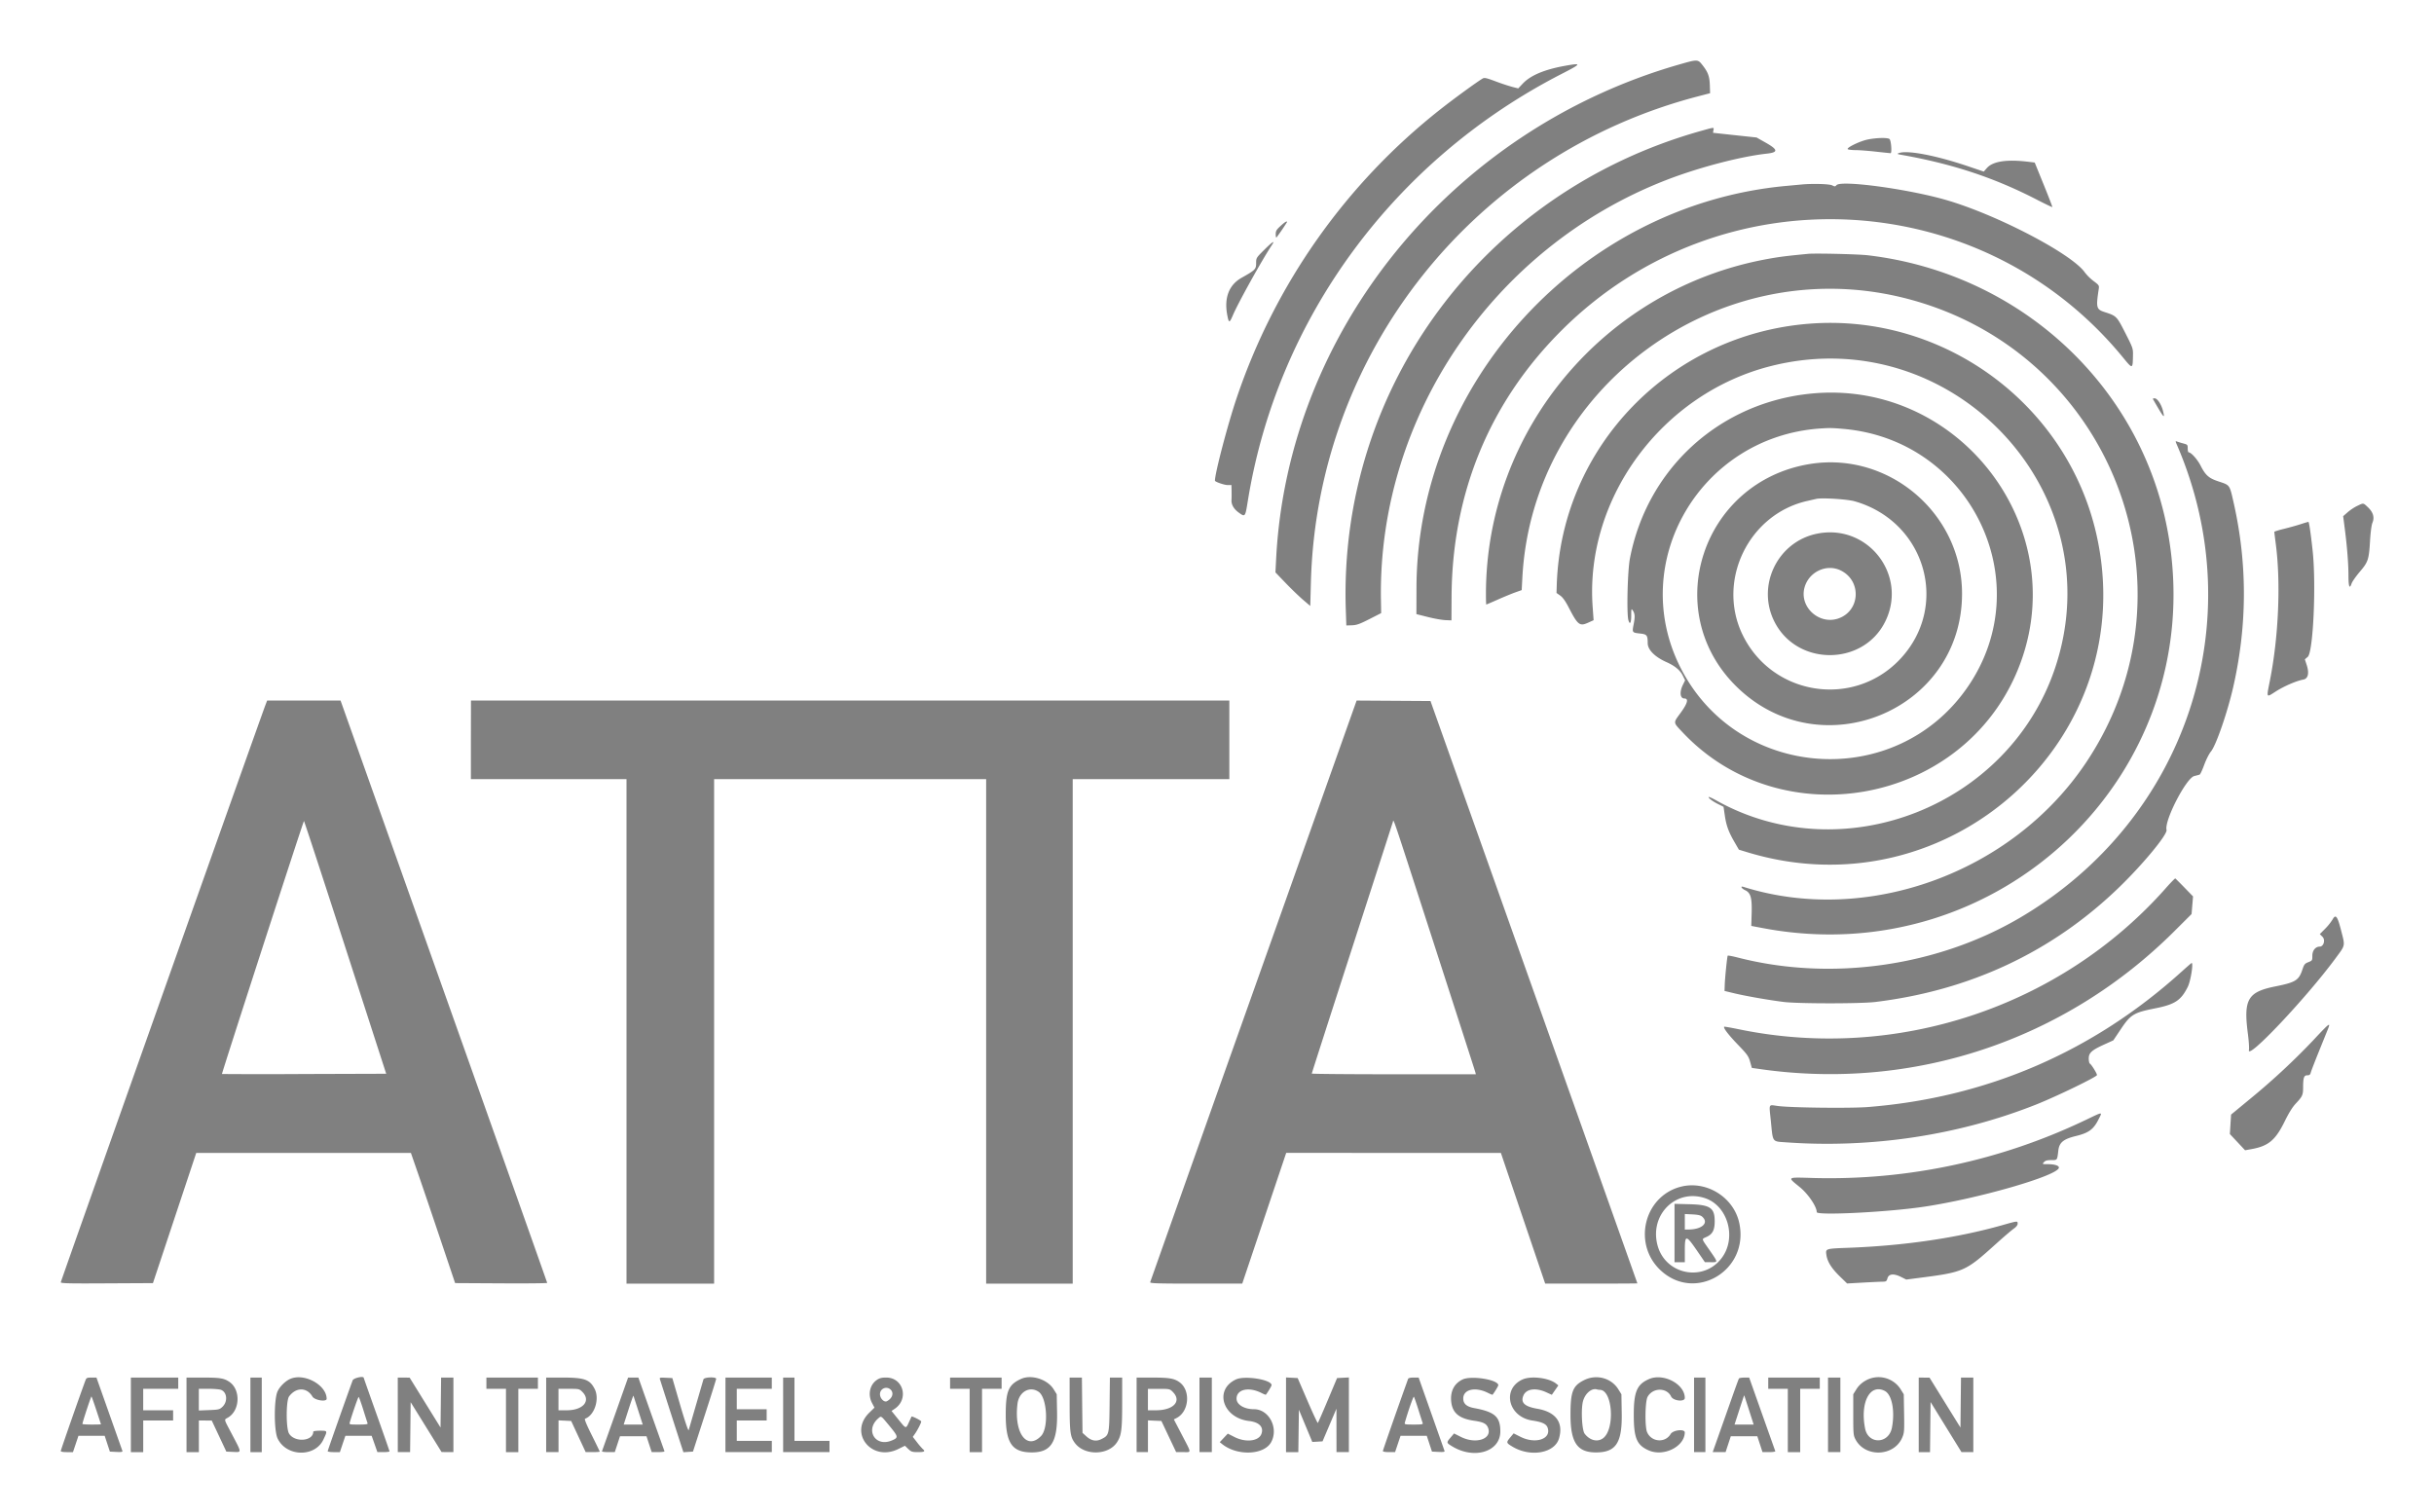 <svg width="103" height="64" viewBox="0 0 103 64" fill="none" xmlns="http://www.w3.org/2000/svg">
    <path fill-rule="evenodd" clip-rule="evenodd" d="M71.014 2.742C61.404 5.52 54.49 14.02 54.002 23.66l-.029.562.432.45c.237.247.569.566.736.71l.306.26.027-1.013c.265-9.734 6.95-18.108 16.412-20.56l.48-.125-.01-.33c-.012-.38-.074-.553-.305-.85-.205-.262-.204-.262-1.037-.022m-4.805.046c-.86.156-1.443.403-1.77.75l-.192.203-.236-.059a9 9 0 0 1-.71-.235c-.413-.154-.487-.17-.567-.12-.261.158-1.213.852-1.771 1.292a26.2 26.2 0 0 0-8.635 12.234c-.38 1.13-.915 3.172-.915 3.487 0 .049.391.185.534.186h.164l.006.249c.003.137.002.31-.003.385-.013.19.098.382.31.534.268.193.27.19.379-.487 1.246-7.723 6.174-14.432 13.276-18.077.861-.441.875-.476.13-.342m5.742 2.76c-9.191 2.593-15.316 10.87-15 20.272l.022.648.24-.008c.197-.007.328-.053.737-.262l.497-.253-.01-.624c-.106-7.696 4.756-14.842 12.032-17.686 1.377-.538 3.161-1.008 4.301-1.134.49-.054.475-.168-.06-.47l-.377-.213-.918-.098-.923-.1a1 1 0 0 1 .016-.11c.025-.132.055-.134-.557.039m7.099.352c-.343.067-.943.36-.854.415.031.02.184.036.34.037.156 0 .539.03.85.065.313.035.59.064.618.064.061.001.027-.51-.04-.593-.056-.07-.528-.064-.914.012m1.296.58c-.072.029-.057.04.087.066 2.171.382 3.936.963 5.729 1.886.368.19.677.338.686.33.008-.01-.156-.437-.365-.95l-.38-.935-.284-.034q-1.36-.162-1.741.268l-.131.149-.645-.218c-1.387-.47-2.608-.702-2.956-.562m-4.12 1.327-.655.061c-8.683.807-15.6 8.329-15.63 16.999l-.003 1.12.48.121c.264.067.597.127.741.133l.262.011.005-1.015c.026-4.394 1.623-8.245 4.681-11.282 6.724-6.678 17.733-6.138 23.726 1.165.418.51.418.51.428-.092.006-.28-.006-.313-.326-.941-.362-.71-.37-.718-.875-.882-.349-.113-.368-.19-.247-.978.022-.146.01-.163-.219-.335a2 2 0 0 1-.37-.365c-.546-.787-3.754-2.459-5.894-3.072-1.62-.465-4.43-.841-4.616-.62-.052.063-.072.064-.183.007-.117-.06-.84-.08-1.306-.035M54.187 9.564c-.174.16-.202.21-.202.354 0 .094.016.15.036.127a9 9 0 0 0 .443-.648c0-.058-.097 0-.277.167m-.694 1.014c-.334.332-.337.337-.337.56 0 .254-.04.294-.613.615-.545.306-.754.865-.602 1.614.063.312.088.308.238-.042.229-.533 1.233-2.338 1.65-2.965.14-.211.009-.126-.336.218m23.015.164c-.919.089-1.21.126-1.7.215-6.892 1.247-11.925 7.232-11.927 14.183 0 .243.006.442.014.442.007 0 .228-.094.49-.21s.596-.254.743-.306l.266-.095.029-.543c.433-8.017 8.245-13.76 16.097-11.834 8.776 2.153 12.744 12.228 7.752 19.682-3.126 4.668-9.274 6.896-14.496 5.253-.143-.045-.086.066.071.14.238.113.297.32.278.976l-.016.537.502.095c10 1.887 18.77-6.516 17.178-16.46-1.017-6.35-6.215-11.247-12.752-12.015-.402-.047-2.216-.09-2.53-.06m.061 2.956c-5.897.458-10.499 5.212-10.69 11.045l-.011.349.156.11c.109.077.22.232.366.515.381.736.459.796.823.63l.225-.102-.04-.558c-.334-4.603 2.933-9.026 7.53-10.193 7.664-1.947 14.519 5.305 12.048 12.745-1.953 5.883-9 8.64-14.366 5.622-.154-.086-.289-.147-.3-.135-.036.035.167.187.406.305l.22.11.054.368c.063.428.16.695.414 1.132l.182.315.349.106c8.553 2.606 16.724-4.824 14.782-13.441-1.246-5.526-6.47-9.364-12.148-8.923m-.33 3.006c-3.7.535-6.562 3.268-7.265 6.934-.099.518-.143 2.322-.064 2.604.061.217.12.124.12-.194 0-.275.006-.302.058-.227.1.145.109.264.046.59-.07.362-.072.36.288.4.27.03.305.077.305.404 0 .28.299.583.795.804.354.158.578.343.688.568l.1.203-.094.191c-.15.305-.12.577.063.577q.283.002-.157.605c-.324.445-.33.39.093.839 4.132 4.376 11.628 3.084 14.075-2.427 2.698-6.076-2.449-12.825-9.052-11.87m14.869.182c.463.81.52.877.425.498-.068-.273-.24-.53-.355-.53-.049 0-.08.014-.07.032M78.013 18.15c5.378.471 8.284 6.466 5.277 10.887-3.03 4.455-9.772 4.006-12.189-.811-2.234-4.453.858-9.734 5.91-10.092.406-.028.514-.027 1.002.016m14.108.674c3.206 7.415.422 15.84-6.608 19.992-3.523 2.082-8.027 2.722-11.981 1.703-.223-.057-.412-.092-.42-.077-.025.04-.112.897-.125 1.213l-.01.279.414.1c.489.117 1.45.286 2.093.366.616.076 3.255.077 3.88 0 3.991-.487 7.444-2.101 10.252-4.794 1.033-.99 2.115-2.294 2.066-2.489-.099-.39.83-2.19 1.173-2.277.1-.025.202-.053.228-.061.027-.01.113-.195.193-.413s.206-.47.282-.56c.22-.26.712-1.69.954-2.767.589-2.621.591-5.195.007-7.779-.172-.757-.15-.726-.64-.888-.407-.134-.549-.26-.755-.666-.135-.265-.401-.563-.504-.563-.023 0-.042-.074-.042-.164 0-.157-.009-.166-.185-.213a4 4 0 0 1-.265-.08c-.076-.029-.076-.023-.007.138m-15.547.814c-4.544.749-6.343 6.203-3.102 9.405 3.546 3.503 9.554 1.04 9.556-3.919 0-3.397-3.105-6.037-6.454-5.486m1.916 1.577c3.023.87 4.035 4.48 1.882 6.714-1.975 2.047-5.385 1.5-6.63-1.065-1.108-2.282.252-5.103 2.732-5.664l.384-.088c.24-.055 1.318.012 1.632.103m21.261.193c-.12.057-.303.178-.406.27l-.189.165.067.52c.099.757.157 1.494.157 1.995 0 .466.048.588.13.34.028-.084.184-.307.346-.498.357-.418.39-.516.437-1.308.023-.381.063-.678.104-.777.093-.22.028-.44-.194-.65-.203-.19-.177-.188-.452-.057m-2.406.778c-.172.055-.492.144-.709.197s-.394.11-.394.124c0 .015.03.261.067.547.21 1.635.112 3.892-.248 5.72-.155.79-.174.753.251.482.348-.221.866-.445 1.156-.498.207-.039.26-.273.141-.63l-.074-.227.123-.105c.231-.197.362-3.069.205-4.505-.083-.757-.15-1.21-.179-1.208a6 6 0 0 0-.34.103m-20.41.39c-1.717.32-2.64 2.235-1.82 3.779.977 1.845 3.735 1.817 4.66-.046.966-1.943-.701-4.134-2.84-3.733m.974 1.571c.876.443.81 1.698-.106 2.022-.803.284-1.645-.458-1.448-1.275.167-.688.938-1.059 1.554-.747m-66.673 5.68c-.247.652-8.663 24.39-8.663 24.436s.355.055 1.95.045l1.95-.01.916-2.756.916-2.754h9.084l.333.961c.183.529.604 1.768.935 2.755l.603 1.793 1.948.011c1.071.007 1.948-.002 1.948-.02 0-.017-1.968-5.569-4.372-12.337l-4.372-12.307h-3.106zm8.692 1.48v1.664h6.585V54.32h3.707V32.972h11.512V54.32h3.663V32.972h6.628v-3.327H19.93zm33.12 10.616a6916 6916 0 0 0-4.375 12.337c-.011.049.316.059 1.941.059h1.955l.93-2.766.93-2.766 4.542.001h4.543l.937 2.766.938 2.765h1.951c1.074 0 1.951-.005 1.95-.011 0-.006-1.97-5.553-4.378-12.327l-4.377-12.316-1.563-.01-1.563-.01zm7.652-1.929c.938 2.9 1.716 5.315 1.73 5.369l.025.097h-3.471c-1.91 0-3.472-.014-3.472-.03 0-.017.768-2.405 1.706-5.305.939-2.9 1.716-5.309 1.728-5.351.032-.115-.073-.43 1.754 5.22m-46.085.097 1.729 5.347-3.47.011a258 258 0 0 1-3.48 0c-.019-.018 3.444-10.706 3.47-10.706.012 0 .8 2.406 1.751 5.348m77.035-2.504c-4.462 5.038-11.421 7.34-18.06 5.97-.335-.069-.617-.118-.626-.109-.047.047.176.339.574.753.401.417.455.492.522.727l.074.263.337.048c6.477.933 12.902-1.204 17.546-5.836l.725-.723.031-.373.031-.373-.364-.375c-.2-.206-.375-.38-.388-.386s-.195.18-.403.414m7.055 1.33a2.3 2.3 0 0 1-.31.385l-.226.227.113.112c.132.131.053.417-.116.417-.179 0-.312.164-.312.386 0 .2-.005.208-.169.272-.147.057-.179.095-.246.298-.158.475-.284.554-1.163.731-1.158.233-1.34.55-1.15 2.001.04.306.06.614.045.685-.107.482 2.435-2.208 3.666-3.88.421-.571.407-.502.237-1.166-.16-.627-.233-.718-.369-.467m-6.39 2.206c-3.748 3.388-8.242 5.326-13.272 5.723-.734.058-3.227.03-3.796-.043-.424-.054-.385-.137-.306.648.091.914.04.845.66.89 3.592.256 7.285-.302 10.545-1.593.865-.342 2.594-1.18 2.594-1.255 0-.07-.23-.442-.3-.484-.027-.016-.048-.114-.048-.218 0-.238.126-.352.66-.594l.379-.172.333-.496c.401-.596.542-.681 1.415-.854.86-.17 1.115-.336 1.405-.918.12-.239.243-1.007.162-1.007-.01 0-.204.168-.43.373m5.573 2.9a29 29 0 0 1-2.543 2.374l-.75.619-.181.15-.026.411-.025.411.322.344.321.343.289-.052c.7-.128.999-.38 1.384-1.164.179-.365.333-.612.474-.762.276-.292.309-.363.309-.667 0-.423.034-.527.175-.527.095 0 .127-.025.15-.119.017-.065.169-.459.337-.875l.388-.961c.123-.308.067-.265-.624.475m-9.67 3.39A25.1 25.1 0 0 1 76.76 49.85c-1.175-.034-1.139-.058-.596.387.355.291.715.823.715 1.057 0 .148 2.928.004 4.47-.219 2.325-.337 5.778-1.332 5.778-1.667 0-.085-.188-.143-.467-.143-.241 0-.243-.001-.165-.087.06-.066.134-.086.31-.086.26 0 .248.015.298-.408.04-.339.215-.482.748-.612.537-.131.74-.28.95-.697.174-.343.221-.346-.584.04m-17.143 2.817c-1.513.434-1.975 2.401-.823 3.504 1.463 1.399 3.775.037 3.352-1.973-.235-1.119-1.435-1.844-2.529-1.53m1.09.474c.937.32 1.321 1.624.73 2.477-.754 1.09-2.427.783-2.757-.504-.332-1.294.798-2.393 2.027-1.973m-1.303 1.472v1.235h.436v-.496c0-.673.048-.673.51-.002l.34.496.25.001c.312.002.314.02-.054-.511-.361-.522-.348-.453-.113-.566.245-.117.331-.29.331-.657 0-.57-.192-.698-1.079-.72l-.621-.016zm1.173-.691c.29.259-.003.535-.574.542l-.163.002v-.658l.323.016c.24.012.347.038.414.098m12.716.353c-1.912.542-4.154.873-6.52.962-.985.037-.979.035-.943.297.04.287.214.567.565.91l.313.304.654-.037c.36-.02.735-.038.833-.039.164-.002.183-.014.22-.143.054-.192.267-.212.576-.057l.219.11.493-.064c1.953-.25 2.002-.272 3.302-1.444.32-.288.657-.577.75-.642.109-.076.168-.152.169-.215 0-.121.002-.121-.632.058M3.624 58.393c-.207.551-1.052 2.968-1.052 3.007 0 .033.09.05.258.05h.258l.116-.346.116-.345h1.11l.11.335.11.334.275.014c.211.01.27 0 .255-.044l-.559-1.58-.539-1.523h-.21c-.18 0-.217.015-.247.098m1.913 1.48v1.577h.523v-1.34h1.265v-.431H6.06v-.908h1.483v-.476H5.538zm2.355 0v1.577h.523v-1.34l.273.002.272.002.309.657.308.657.291.013c.364.016.366.05-.036-.714-.384-.732-.36-.631-.174-.746.502-.307.529-1.177.048-1.504-.228-.154-.395-.182-1.127-.182h-.687zm2.704 0v1.577h.48v-3.155h-.48zm1.706-1.53c-.21.082-.455.318-.556.533-.156.332-.156 1.661 0 1.993.366.779 1.578.811 1.938.05.18-.38.182-.376-.142-.376-.158 0-.286.018-.286.04 0 .409-.788.47-1.026.08-.132-.217-.13-1.396.004-1.573.296-.393.749-.39.986.008.094.158.603.238.602.094-.005-.576-.92-1.088-1.52-.85m2.62.071c-.337.926-1.056 2.968-1.056 2.997 0 .022.116.04.258.04h.258l.116-.347.117-.345h1.111l.122.345.121.346h.257c.141 0 .256-.014.256-.032s-.245-.721-.545-1.563c-.3-.841-.545-1.537-.545-1.545 0-.094-.433.002-.47.104m1.91 1.459v1.577h.521l.012-1.057.011-1.057.655 1.056.654 1.055.25.002.251.001v-3.155h-.521l-.012 1.058-.012 1.057-.654-1.056-.654-1.056-.25-.001-.252-.002zm3.75-1.34v.238h.828v2.68h.523v-2.68h.829v-.476h-2.18zm2.529 1.34v1.577h.523v-1.344l.268.013.267.013.307.66.307.658h.298c.164 0 .297-.01.297-.021s-.152-.326-.338-.698c-.235-.471-.32-.682-.281-.696.399-.14.622-.836.403-1.26-.206-.4-.429-.479-1.364-.48h-.687zm2.922-.036-.56 1.577c-.008.02.11.036.263.036h.279l.11-.335.11-.335h1.122l.11.335.11.335h.278c.153 0 .271-.016.263-.036l-.56-1.577-.544-1.54h-.436zm1.9-1.446c.188.591.865 2.697.918 2.856l.068.208.202-.014.202-.013.49-1.512c.27-.832.491-1.537.492-1.566.002-.094-.511-.073-.538.021l-.625 2.148c-.015.052-.154-.357-.359-1.058l-.333-1.144-.275-.013c-.27-.012-.274-.01-.243.087m2.765 1.482v1.577h1.963v-.475h-1.483v-.864h1.265v-.476h-1.265v-.864h1.482v-.476H30.7zm2.442 0v1.577h1.962v-.475H33.62v-2.68h-.48zm3.969-1.48c-.307.207-.394.63-.204.986l.1.189-.222.217c-.88.859.099 2.086 1.225 1.536l.286-.14.14.135c.126.12.167.134.41.134.272 0 .324-.032.209-.127a3 3 0 0 1-.244-.284l-.182-.234.085-.12c.11-.155.272-.47.272-.531 0-.04-.394-.238-.411-.207l-.11.24c-.132.287-.117.29-.453-.127l-.283-.352.134-.09c.612-.414.365-1.323-.36-1.323-.186 0-.285.025-.392.098m3.096.14v.238h.828v2.68h.524v-2.68h.828v-.476h-2.18zm3.009-.183c-.537.241-.654.513-.654 1.523 0 1.2.269 1.588 1.1 1.59.82.001 1.096-.435 1.072-1.697l-.014-.764-.132-.213c-.26-.418-.937-.634-1.372-.439m2.05 1.062c0 1.206.026 1.398.23 1.663.413.537 1.42.511 1.777-.045.186-.291.216-.524.216-1.678v-1.057h-.519l-.013 1.143c-.015 1.284-.018 1.3-.356 1.466q-.321.159-.63-.123l-.16-.145-.014-1.17-.012-1.17h-.52zm2.834.461v1.577h.48v-1.343l.284.013.285.012.312.66.312.658h.297c.36 0 .366.077-.048-.72l-.346-.664.117-.06c.525-.27.603-1.154.132-1.506-.223-.166-.435-.204-1.16-.204h-.665zm2.66 0v1.577h.523v-3.155h-.523zm1.546-1.499c-.939.436-.563 1.631.554 1.76.433.05.631.26.52.55-.118.308-.669.368-1.145.124l-.276-.14-.17.18-.17.181.104.084c.64.512 1.782.462 2.075-.091.318-.597-.099-1.387-.73-1.387-.414 0-.738-.196-.738-.446 0-.395.514-.514 1.05-.243.098.05.184.084.19.076.09-.115.242-.369.242-.405 0-.234-1.132-.416-1.506-.243m2.117 1.497v1.58h.521l.012-.898.012-.896.283.681.284.682.216-.012.217-.012.294-.691.295-.691.001.918.001.918h.524V58.29l-.25.013-.25.013-.394.937c-.217.516-.406.949-.42.962s-.21-.408-.438-.937l-.415-.962-.247-.013-.246-.013zm5.167-1.522c-.498 1.39-1.068 3.02-1.068 3.055 0 .028.102.046.258.046h.258l.116-.346.116-.345h1.109l.11.335.11.334.275.014c.211.01.27 0 .256-.044l-.557-1.58-.538-1.523h-.213c-.13 0-.22.021-.232.054m2.31.025c-.354.165-.527.493-.488.924.045.488.328.731.957.822.392.056.53.122.599.289.201.481-.498.723-1.147.396l-.287-.144-.121.142c-.209.242-.209.247.013.386.942.592 2.07.254 2.066-.62-.002-.615-.236-.822-1.106-.982-.32-.059-.463-.184-.463-.406 0-.39.515-.506 1.05-.235.099.05.185.084.19.076.09-.113.243-.368.243-.403 0-.233-1.134-.417-1.507-.245m2.53.003c-.883.404-.6 1.585.415 1.736.42.063.593.144.649.303.168.48-.511.708-1.15.386l-.288-.145-.14.168c-.183.221-.18.233.1.4.767.453 1.786.266 1.963-.362.19-.668-.138-1.112-.92-1.248-.542-.093-.716-.26-.588-.562.118-.28.519-.338.962-.137l.24.109.138-.199.138-.199-.096-.077c-.306-.245-1.063-.337-1.422-.173m2.605.028c-.478.24-.573.483-.573 1.468 0 1.172.286 1.591 1.082 1.59.842-.002 1.107-.405 1.086-1.651l-.013-.81-.132-.212c-.3-.48-.927-.647-1.45-.385m2.753-.047c-.514.222-.648.535-.648 1.515 0 .982.126 1.282.632 1.504.634.28 1.518-.16 1.526-.759.002-.16-.497-.104-.6.068-.231.39-.817.34-.996-.084-.098-.233-.083-1.292.02-1.486.216-.4.81-.41.998-.019.09.187.579.239.579.061 0-.587-.9-1.063-1.511-.8m1.903 1.515v1.577h.48v-3.155h-.48zm1.899-1.537c-.014.022-.151.397-.304.832l-.543 1.537-.264.745h.546l.11-.335.11-.335h1.123l.11.335.109.335h.278c.153 0 .272-.017.264-.039l-.56-1.577-.545-1.538h-.204c-.113 0-.216.018-.23.04m1.24.197v.238h.829v2.68h.524v-2.68h.828v-.476h-2.18zm2.53 1.34v1.577h.523v-3.155h-.523zm1.572-1.44q-.239.143-.371.356l-.133.213v.867c0 .82.006.878.1 1.053.412.764 1.623.716 1.969-.08.089-.204.094-.276.082-1.03l-.014-.81-.13-.208a1.11 1.11 0 0 0-1.504-.36m2.266 1.44v1.577h.478l.011-1.06.012-1.061.654 1.06.654 1.059h.251l.25.002v-3.155h-.521l-.012 1.058-.011 1.057-.655-1.056-.654-1.056-.229-.001-.228-.002zm-43.513-1.074c.156.14.086.371-.15.496-.115.062-.294-.119-.294-.296 0-.235.27-.356.444-.2m-28.331.015c.26.098.295.496.063.717-.122.115-.158.124-.565.14l-.435.017v-.918h.412c.226 0 .462.02.525.044m15.289.083c.38.377.04.782-.657.782h-.35v-.908h.44c.427 0 .442.003.567.126m19.314.001c.36.25.429 1.53.101 1.869-.602.623-1.153-.132-.997-1.368.064-.504.522-.76.896-.5m5.672 0c.394.39.038.78-.712.78h-.337v-.907h.46c.452 0 .464.003.59.126m18.074-.084c.541 0 .651 1.667.135 2.049-.235.174-.563.092-.78-.196-.105-.14-.154-.929-.082-1.31.069-.36.367-.634.609-.56a.5.5 0 0 0 .118.017m12.056.045c.305.155.44.847.304 1.557-.133.694-1.003.718-1.136.032-.216-1.104.205-1.907.832-1.589m-52.749.83.191.594h-.806l.201-.626c.111-.345.206-.612.212-.594zm47.005-.022.197.616h-.809l.202-.622c.11-.343.204-.62.207-.616s.095.284.203.622m-69.932.02c.105.316.191.58.191.586 0 .005-.176.01-.392.01s-.392-.011-.392-.026c0-.068.366-1.18.383-1.163.011.01.106.277.21.593m55.939-.042c.087.278.17.536.184.572.022.057-.033.066-.376.066-.363 0-.4-.007-.381-.075.132-.468.362-1.127.385-1.102.016.018.1.26.188.539m-44.65.001c.09.291.175.554.186.583.015.041-.078.054-.38.054-.394 0-.4-.001-.372-.097.112-.385.35-1.07.373-1.07.015 0 .101.239.193.53m22.278.704c.373.454.378.488.084.61-.696.288-1.136-.456-.558-.945.122-.104.098-.12.474.335" fill="gray"></path>
</svg>